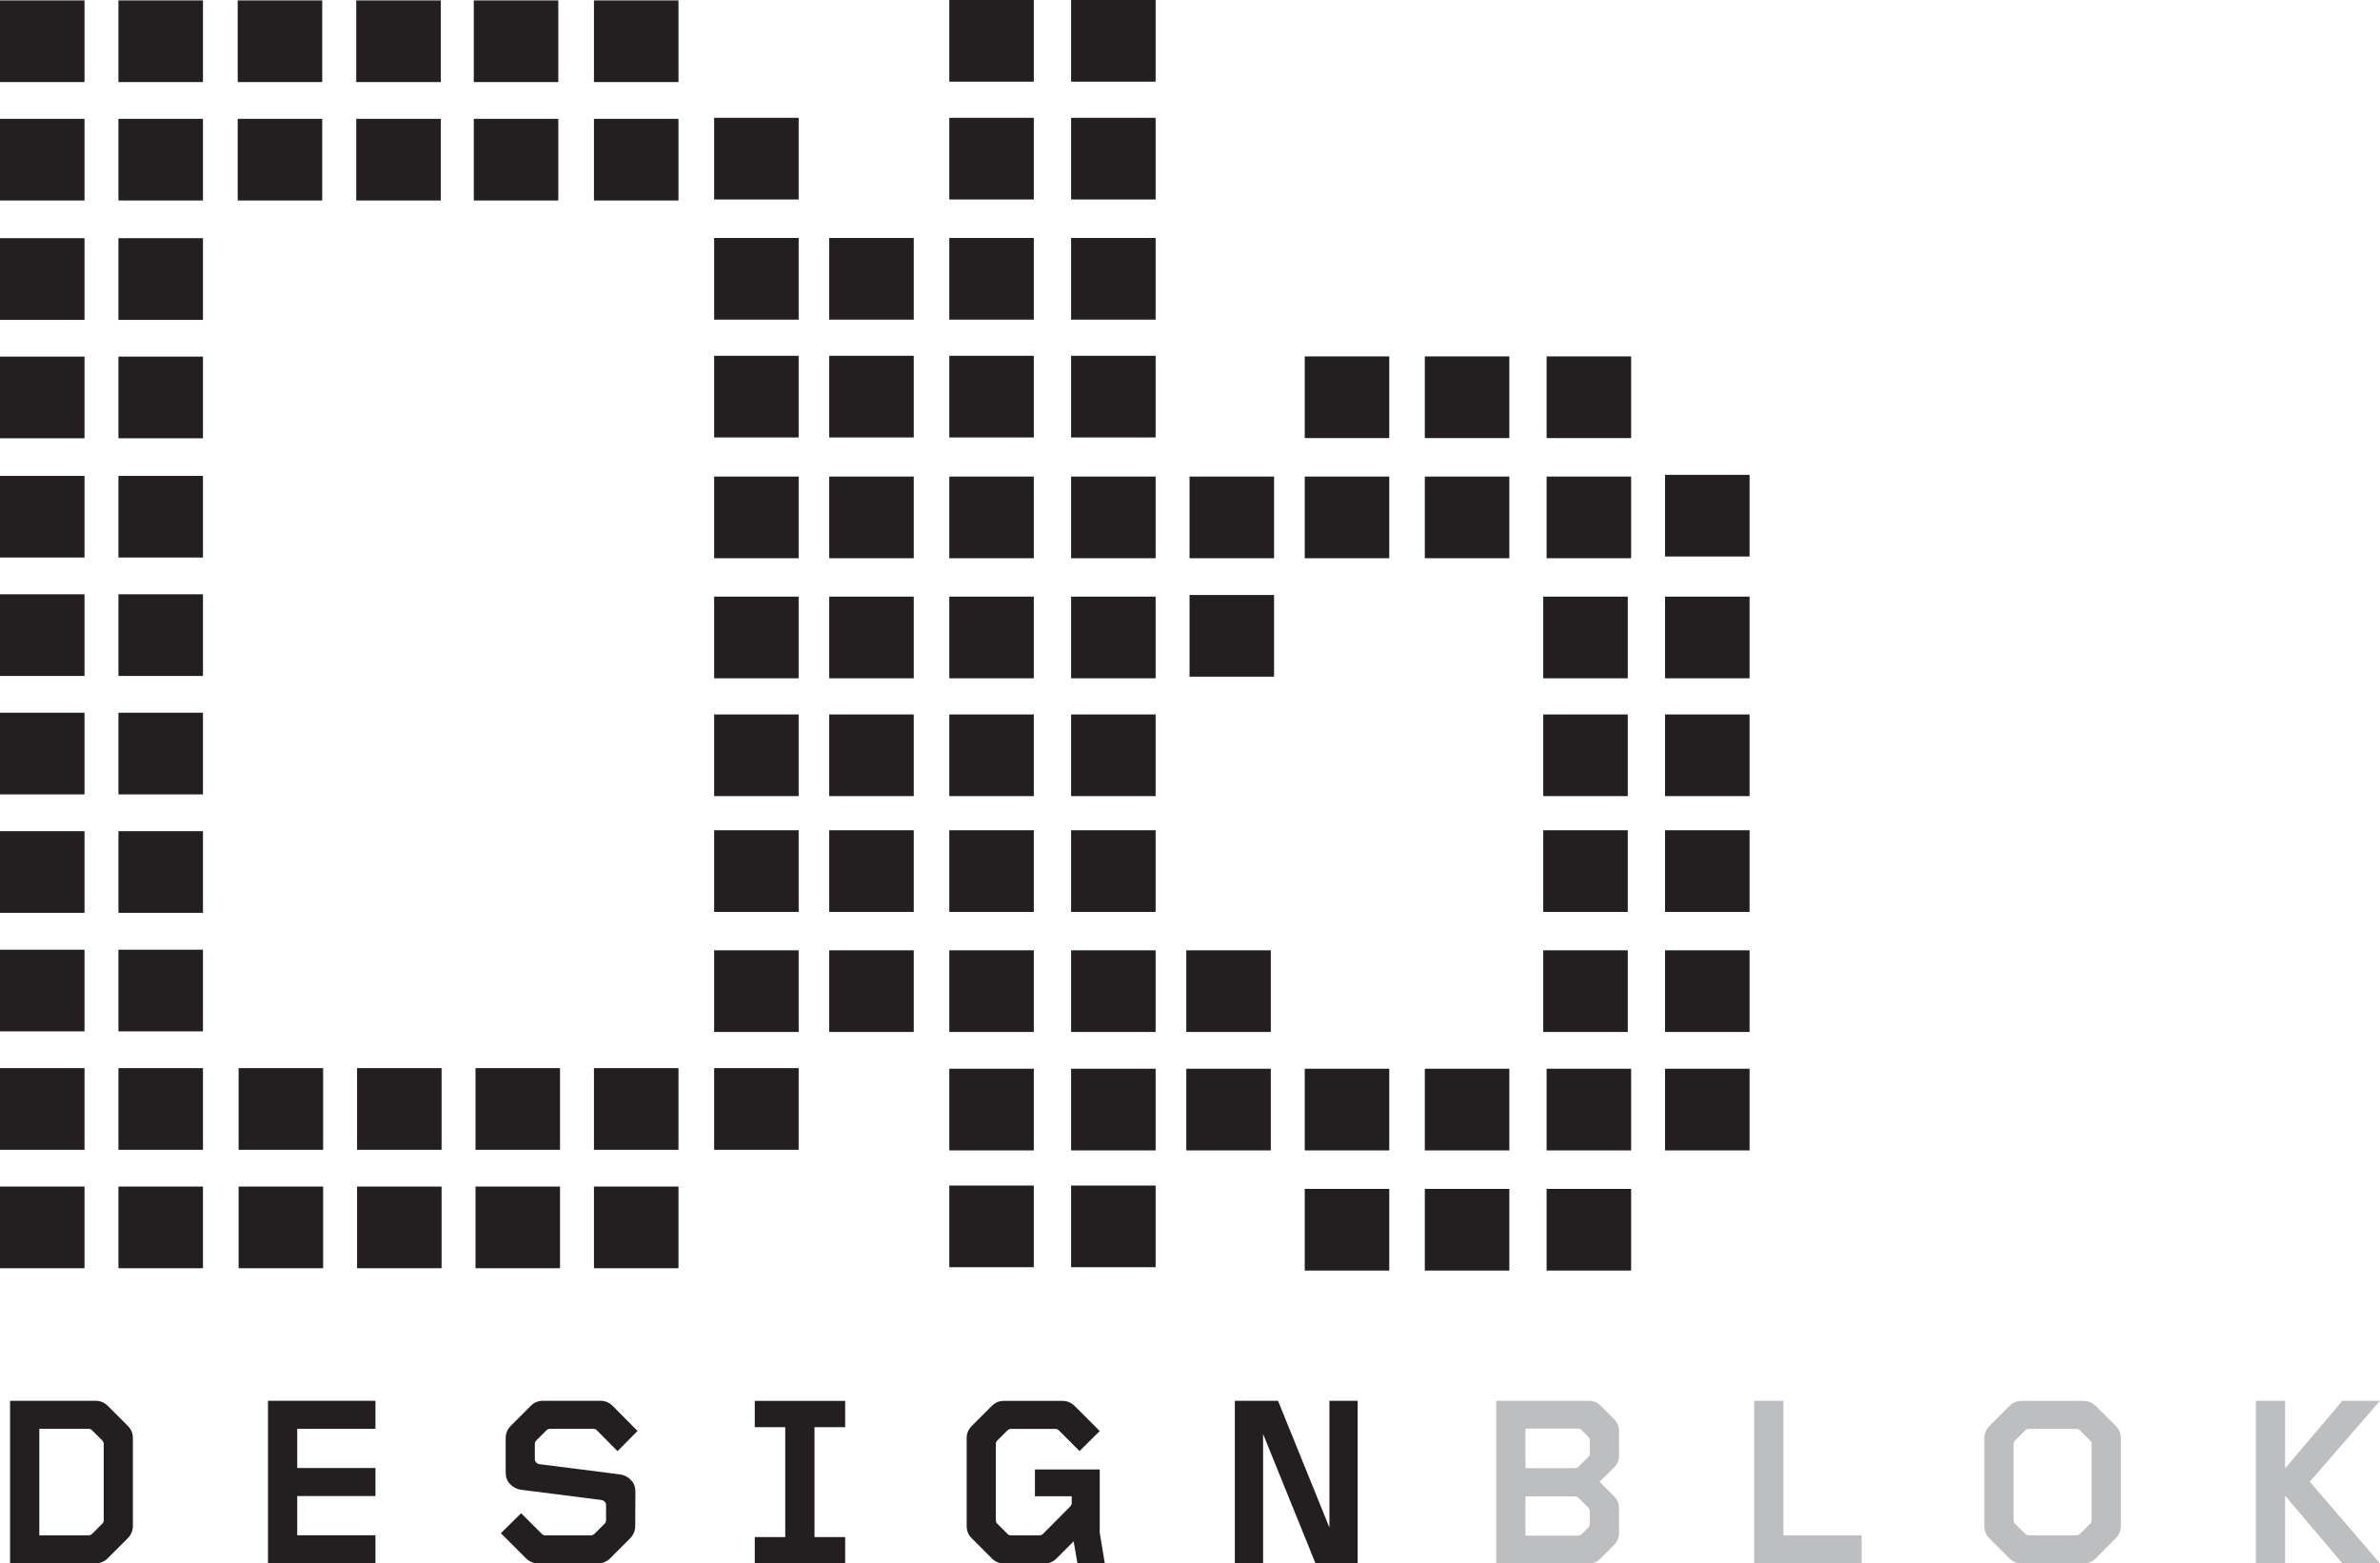 <?xml version="1.0" encoding="UTF-8"?>
<svg id="Layer_2" data-name="Layer 2" xmlns="http://www.w3.org/2000/svg" viewBox="0 0 234.29 153.92">
  <defs>
    <style>
      .cls-1 {
        fill: #231f20;
      }

      .cls-1, .cls-2 {
        stroke-width: 0px;
      }

      .cls-2 {
        fill: #bcbec0;
      }
    </style>
  </defs>
  <g id="Layer_1-2" data-name="Layer 1">
    <rect class="cls-1" y=".04" width="8.32" height="8.04"/>
    <rect class="cls-1" x="11.66" y=".04" width="8.32" height="8.04"/>
    <rect class="cls-1" x="23.4" y=".04" width="8.32" height="8.04"/>
    <rect class="cls-1" x="35.07" y=".04" width="8.32" height="8.04"/>
    <rect class="cls-1" x="46.64" y=".04" width="8.32" height="8.04"/>
    <rect class="cls-1" x="58.47" y=".04" width="8.32" height="8.04"/>
    <rect class="cls-1" y="11.7" width="8.32" height="8.04"/>
    <rect class="cls-1" x="11.66" y="11.7" width="8.32" height="8.04"/>
    <rect class="cls-1" y="23.45" width="8.32" height="8.04"/>
    <rect class="cls-1" x="11.66" y="23.45" width="8.32" height="8.04"/>
    <rect class="cls-1" y="35.11" width="8.32" height="8.04"/>
    <rect class="cls-1" x="11.66" y="35.11" width="8.32" height="8.04"/>
    <rect class="cls-1" y="46.85" width="8.32" height="8.04"/>
    <rect class="cls-1" x="11.66" y="46.85" width="8.32" height="8.04"/>
    <rect class="cls-1" y="58.51" width="8.32" height="8.04"/>
    <rect class="cls-1" x="11.66" y="58.51" width="8.32" height="8.04"/>
    <rect class="cls-1" y="70.17" width="8.32" height="8.04"/>
    <rect class="cls-1" x="11.66" y="70.17" width="8.32" height="8.04"/>
    <rect class="cls-1" y="81.83" width="8.32" height="8.04"/>
    <rect class="cls-1" x="11.66" y="81.83" width="8.32" height="8.04"/>
    <rect class="cls-1" y="93.5" width="8.32" height="8.04"/>
    <rect class="cls-1" x="11.66" y="93.5" width="8.32" height="8.04"/>
    <rect class="cls-1" y="105.16" width="8.32" height="8.04"/>
    <rect class="cls-1" x="11.66" y="105.16" width="8.32" height="8.04"/>
    <rect class="cls-1" y="116.82" width="8.32" height="8.04"/>
    <rect class="cls-1" x="11.66" y="116.82" width="8.32" height="8.04"/>
    <rect class="cls-1" x="23.49" y="105.16" width="8.32" height="8.04"/>
    <rect class="cls-1" x="35.15" y="105.16" width="8.32" height="8.04"/>
    <rect class="cls-1" x="23.49" y="116.82" width="8.32" height="8.04"/>
    <rect class="cls-1" x="35.15" y="116.82" width="8.32" height="8.04"/>
    <rect class="cls-1" x="46.81" y="105.16" width="8.32" height="8.04"/>
    <rect class="cls-1" x="58.47" y="105.16" width="8.32" height="8.04"/>
    <rect class="cls-1" x="70.3" y="105.16" width="8.32" height="8.04"/>
    <rect class="cls-1" x="70.3" y="93.56" width="8.32" height="8.04"/>
    <rect class="cls-1" x="70.3" y="81.74" width="8.32" height="8.04"/>
    <rect class="cls-1" x="70.3" y="70.34" width="8.32" height="8.04"/>
    <rect class="cls-1" x="70.3" y="58.74" width="8.32" height="8.04"/>
    <rect class="cls-1" x="70.3" y="46.92" width="8.32" height="8.04"/>
    <rect class="cls-1" x="70.3" y="35.03" width="8.32" height="8.04"/>
    <rect class="cls-1" x="70.3" y="23.43" width="8.32" height="8.04"/>
    <rect class="cls-1" x="81.63" y="93.56" width="8.32" height="8.04"/>
    <rect class="cls-1" x="81.63" y="81.74" width="8.32" height="8.04"/>
    <rect class="cls-1" x="81.63" y="70.34" width="8.32" height="8.04"/>
    <rect class="cls-1" x="81.63" y="58.74" width="8.32" height="8.04"/>
    <rect class="cls-1" x="81.63" y="46.92" width="8.32" height="8.04"/>
    <rect class="cls-1" x="81.63" y="35.03" width="8.32" height="8.04"/>
    <rect class="cls-1" x="81.63" y="23.43" width="8.32" height="8.04"/>
    <rect class="cls-1" x="93.45" y="93.56" width="8.32" height="8.04"/>
    <rect class="cls-1" x="93.45" y="81.74" width="8.32" height="8.04"/>
    <rect class="cls-1" x="93.45" y="70.34" width="8.32" height="8.04"/>
    <rect class="cls-1" x="93.45" y="58.74" width="8.32" height="8.04"/>
    <rect class="cls-1" x="93.45" y="46.92" width="8.32" height="8.04"/>
    <rect class="cls-1" x="93.45" y="35.03" width="8.32" height="8.04"/>
    <rect class="cls-1" x="93.45" y="23.43" width="8.32" height="8.04"/>
    <rect class="cls-1" x="105.44" y="93.56" width="8.32" height="8.04"/>
    <rect class="cls-1" x="93.45" y="105.22" width="8.32" height="8.04"/>
    <rect class="cls-1" x="105.44" y="105.22" width="8.32" height="8.04"/>
    <rect class="cls-1" x="93.45" y="116.72" width="8.32" height="8.04"/>
    <rect class="cls-1" x="105.44" y="116.72" width="8.32" height="8.04"/>
    <rect class="cls-1" x="116.78" y="93.56" width="8.32" height="8.04"/>
    <rect class="cls-1" x="116.78" y="105.22" width="8.32" height="8.04"/>
    <rect class="cls-1" x="105.44" y="81.74" width="8.32" height="8.04"/>
    <rect class="cls-1" x="105.44" y="70.34" width="8.32" height="8.04"/>
    <rect class="cls-1" x="105.44" y="58.74" width="8.32" height="8.04"/>
    <rect class="cls-1" x="151.92" y="93.56" width="8.32" height="8.04"/>
    <rect class="cls-1" x="151.92" y="81.74" width="8.32" height="8.04"/>
    <rect class="cls-1" x="151.92" y="70.34" width="8.32" height="8.04"/>
    <rect class="cls-1" x="151.92" y="58.74" width="8.32" height="8.04"/>
    <rect class="cls-1" x="163.91" y="93.56" width="8.32" height="8.04"/>
    <rect class="cls-1" x="163.91" y="105.22" width="8.32" height="8.04"/>
    <rect class="cls-1" x="163.91" y="81.74" width="8.32" height="8.04"/>
    <rect class="cls-1" x="163.91" y="70.34" width="8.32" height="8.04"/>
    <rect class="cls-1" x="163.91" y="58.74" width="8.32" height="8.04"/>
    <rect class="cls-1" x="163.91" y="46.75" width="8.32" height="8.04"/>
    <rect class="cls-1" x="105.44" y="46.92" width="8.32" height="8.04"/>
    <rect class="cls-1" x="117.1" y="46.92" width="8.32" height="8.04"/>
    <rect class="cls-1" x="117.1" y="58.58" width="8.32" height="8.04"/>
    <rect class="cls-1" x="128.44" y="46.92" width="8.32" height="8.04"/>
    <rect class="cls-1" x="140.26" y="46.92" width="8.32" height="8.04"/>
    <rect class="cls-1" x="152.25" y="46.92" width="8.32" height="8.04"/>
    <rect class="cls-1" x="128.44" y="35.09" width="8.32" height="8.04"/>
    <rect class="cls-1" x="140.26" y="35.09" width="8.32" height="8.04"/>
    <rect class="cls-1" x="152.25" y="35.09" width="8.32" height="8.04"/>
    <rect class="cls-1" x="128.44" y="117.05" width="8.32" height="8.04"/>
    <rect class="cls-1" x="140.26" y="117.05" width="8.32" height="8.04"/>
    <rect class="cls-1" x="152.25" y="117.05" width="8.32" height="8.04"/>
    <rect class="cls-1" x="128.44" y="105.22" width="8.32" height="8.04"/>
    <rect class="cls-1" x="140.26" y="105.22" width="8.32" height="8.04"/>
    <rect class="cls-1" x="152.25" y="105.22" width="8.32" height="8.04"/>
    <rect class="cls-1" x="105.44" y="35.03" width="8.32" height="8.04"/>
    <rect class="cls-1" x="105.44" y="23.43" width="8.32" height="8.04"/>
    <rect class="cls-1" x="93.45" y="11.6" width="8.32" height="8.04"/>
    <rect class="cls-1" x="93.45" width="8.32" height="8.04"/>
    <rect class="cls-1" x="105.44" y="11.6" width="8.32" height="8.04"/>
    <rect class="cls-1" x="105.44" width="8.32" height="8.04"/>
    <rect class="cls-1" x="70.3" y="11.6" width="8.32" height="8.04"/>
    <rect class="cls-1" x="46.81" y="116.82" width="8.32" height="8.04"/>
    <rect class="cls-1" x="58.47" y="116.82" width="8.32" height="8.04"/>
    <rect class="cls-1" x="23.4" y="11.7" width="8.32" height="8.04"/>
    <rect class="cls-1" x="35.07" y="11.7" width="8.32" height="8.04"/>
    <rect class="cls-1" x="46.64" y="11.7" width="8.32" height="8.04"/>
    <rect class="cls-1" x="58.47" y="11.7" width="8.32" height="8.04"/>
    <g>
      <path class="cls-1" d="M.99,153.92v-16.01h8.42c.46,0,.86.17,1.2.5l1.97,1.97c.34.34.5.74.5,1.2v8.66c0,.46-.17.86-.5,1.2l-1.97,1.97c-.34.34-.74.5-1.2.5H.99ZM3.87,151.16h4.85c.13,0,.24-.05.34-.14l1.01-1.01c.1-.1.14-.21.14-.34v-7.51c0-.13-.05-.24-.14-.34l-1.01-1.01c-.1-.1-.21-.14-.34-.14H3.87v10.49Z"/>
      <path class="cls-1" d="M26.38,153.92v-16.01h10.58v2.76h-7.7v3.86h7.7v2.76h-7.7v3.86h7.7v2.76h-10.58Z"/>
      <path class="cls-1" d="M62.55,146.84l-.02,3.41c0,.46-.17.86-.5,1.2l-1.97,1.97c-.34.34-.74.5-1.2.5h-5.88c-.46,0-.86-.17-1.2-.5l-2.47-2.47,1.99-1.97,2.04,2.04c.1.1.21.14.34.14h4.49c.13,0,.24-.05.34-.14l1.03-1.03c.08-.08.12-.19.12-.34v-1.49c0-.11-.04-.22-.13-.31-.09-.1-.2-.15-.32-.17l-7.92-1.01c-.43-.06-.79-.25-1.08-.56-.29-.31-.43-.68-.43-1.12v-3.41c0-.46.17-.86.5-1.2l1.97-1.97c.34-.34.74-.5,1.2-.5h5.66c.46,0,.86.17,1.2.5l2.45,2.47-1.97,1.99-2.04-2.06c-.1-.1-.21-.14-.34-.14h-4.27c-.13,0-.24.05-.34.14l-1.01,1.01c-.1.1-.14.21-.14.34v1.51c0,.11.04.22.13.31.09.1.2.15.32.17l7.94,1.01c.43.06.79.25,1.08.56.29.31.43.68.43,1.12Z"/>
      <path class="cls-1" d="M74.3,153.92v-2.59h3v-10.82h-3v-2.59h8.9v2.59h-3.02v10.82h3.02v2.59h-8.9Z"/>
      <path class="cls-1" d="M97.63,153.42l-1.97-1.97c-.34-.34-.5-.74-.5-1.2v-8.66c0-.46.17-.86.5-1.2l1.97-1.97c.34-.34.74-.5,1.2-.5h5.76c.46,0,.86.17,1.2.5l2.47,2.47-1.99,1.97-2.04-2.04c-.1-.1-.21-.14-.34-.14h-4.37c-.13,0-.24.05-.34.14l-1.03,1.03c-.08.08-.12.19-.12.34v7.46c0,.14.04.26.12.34l1.03,1.03c.1.1.21.14.34.14h2.81c.13,0,.24-.05.34-.14l2.69-2.71c.1-.1.14-.22.14-.38v-.62h-3.62v-2.64h6.38v6.24l.5,3.02h-2.69l-.38-2.18-1.68,1.68c-.34.34-.74.5-1.2.5h-3.98c-.46,0-.86-.17-1.2-.5Z"/>
      <path class="cls-1" d="M121.56,153.92v-16.01h4.25l5.06,12.48v-12.48h2.78v16.01h-4.15l-5.16-12.74v12.74h-2.78Z"/>
      <path class="cls-2" d="M147.29,153.92v-16.01h9.12c.45,0,.83.16,1.15.48l1.32,1.32c.34.34.5.74.5,1.2v2.38c0,.48-.17.88-.5,1.2l-1.42,1.39,1.42,1.42c.34.34.5.74.5,1.2v2.42c0,.46-.17.86-.5,1.2l-1.32,1.32c-.32.32-.7.48-1.15.48h-9.12ZM150.17,144.54h4.87c.13,0,.24-.05.34-.14l.98-.96c.1-.1.14-.21.14-.34v-1.3c0-.13-.05-.24-.14-.34l-.67-.67c-.1-.1-.21-.14-.34-.14h-5.18v3.89ZM150.17,151.19h5.18c.13,0,.24-.05.34-.14l.67-.67c.1-.1.14-.21.14-.34v-1.25c0-.14-.05-.26-.14-.36l-.98-.96c-.1-.1-.21-.14-.34-.14h-4.87v3.86Z"/>
      <path class="cls-2" d="M172.68,153.92v-16.01h2.88v13.25h7.7v2.76h-10.58Z"/>
      <path class="cls-2" d="M197.81,153.42l-1.97-1.97c-.34-.34-.5-.74-.5-1.2v-8.66c0-.46.17-.86.5-1.2l1.97-1.97c.34-.34.74-.5,1.2-.5h6.1c.46,0,.86.17,1.2.5l1.97,1.97c.34.34.5.74.5,1.2v8.66c0,.46-.17.86-.5,1.2l-1.97,1.97c-.34.34-.74.5-1.2.5h-6.1c-.46,0-.86-.17-1.2-.5ZM198.34,149.99l1.03,1.03c.1.1.21.14.34.14h4.7c.13,0,.24-.05.34-.14l1.03-1.03c.08-.08.12-.19.12-.34v-7.46c0-.14-.04-.26-.12-.34l-1.03-1.03c-.1-.1-.21-.14-.34-.14h-4.7c-.13,0-.24.05-.34.14l-1.03,1.03c-.08.08-.12.19-.12.34v7.46c0,.14.04.26.12.34Z"/>
      <path class="cls-2" d="M222.07,153.92v-16.01h2.88v6.65l5.64-6.65h3.7l-6.91,7.97,6.91,8.04h-3.7l-5.64-6.67v6.67h-2.88Z"/>
    </g>
  </g>
</svg>